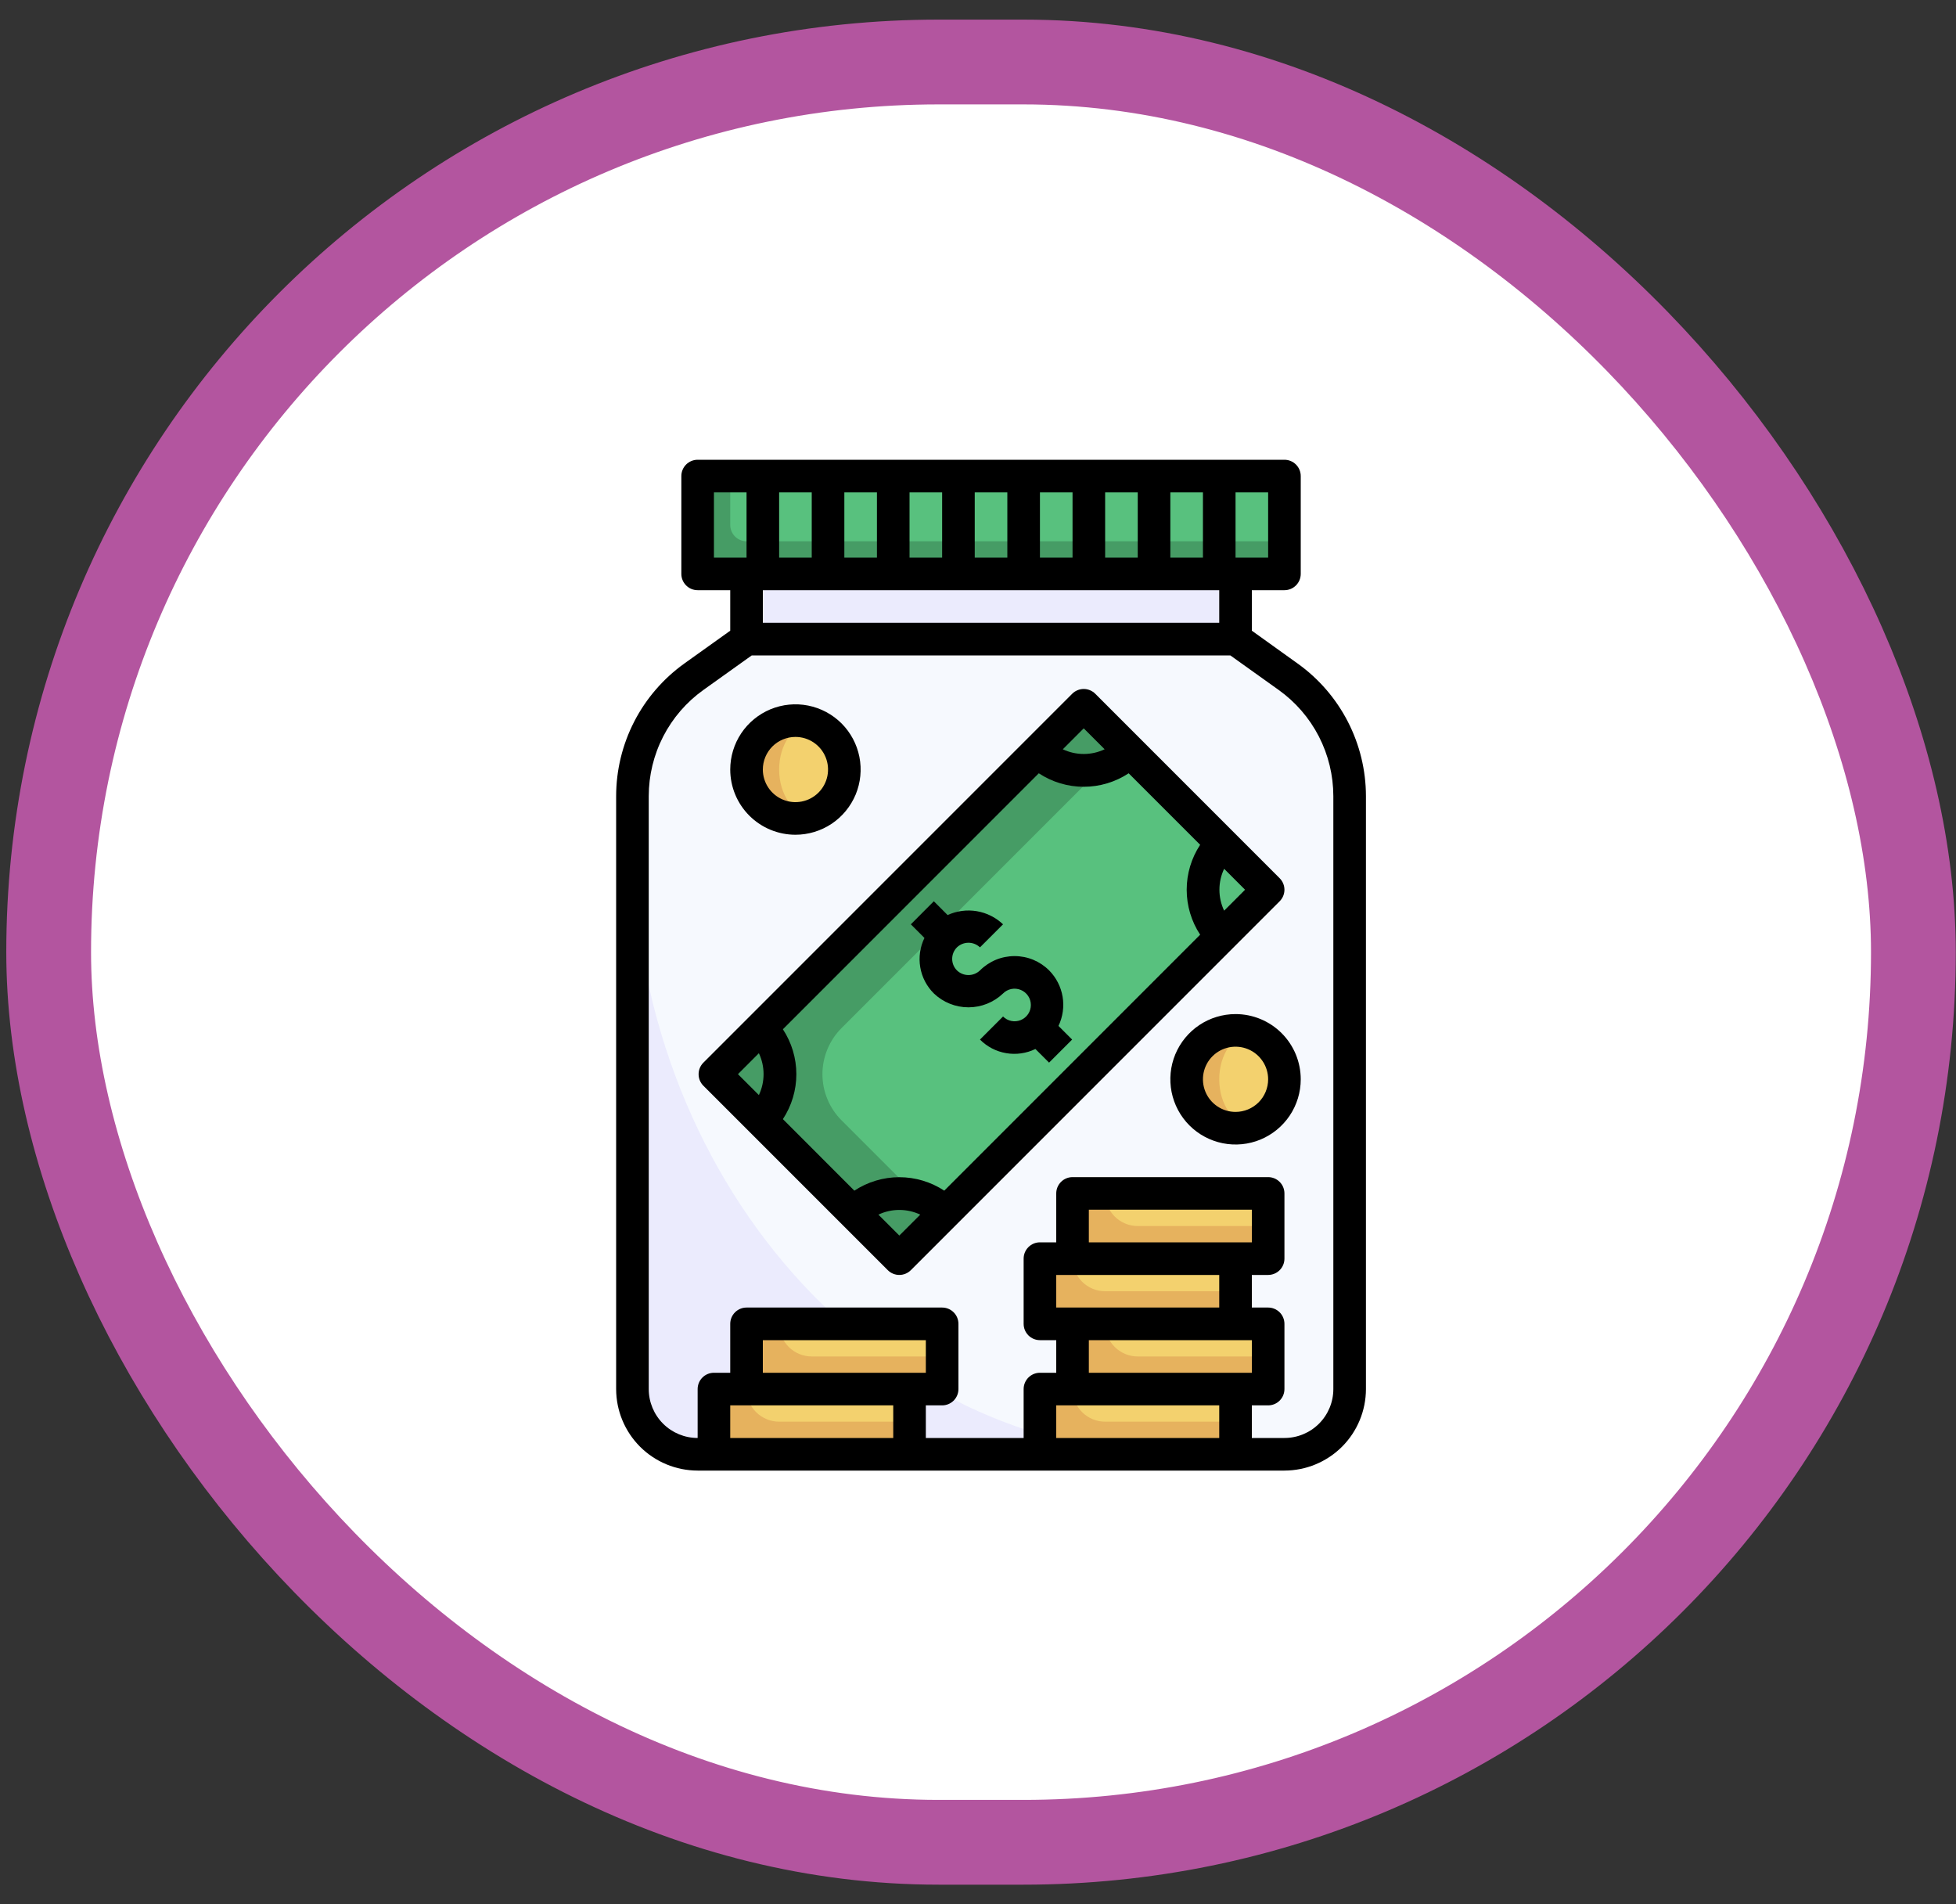 <svg xmlns="http://www.w3.org/2000/svg" width="75" height="73" viewBox="0 0 75 73" fill="none"><rect x="0" y="0" width="75" height="73" fill="#333333" stroke="none"/><rect x="1.866" y="2.377" width="71.5" height="68.247" rx="34.124" fill="white" stroke="#B3559F" stroke-width="3.25"></rect><path d="M49.394 25.942L47.375 24.5V22H28.625V24.5L26.606 25.942C25.877 26.463 25.283 27.15 24.873 27.946C24.464 28.742 24.25 29.625 24.25 30.52V53.25C24.25 53.913 24.513 54.549 24.982 55.018C25.451 55.487 26.087 55.75 26.75 55.75H49.25C49.913 55.75 50.549 55.487 51.018 55.018C51.487 54.549 51.75 53.913 51.75 53.25V30.52C51.75 29.625 51.536 28.742 51.127 27.946C50.717 27.15 50.123 26.463 49.394 25.942Z" fill="#EBEBFD"></path><path d="M51.75 53.25V30.52C51.75 29.625 51.536 28.742 51.127 27.946C50.717 27.15 50.123 26.463 49.394 25.942L47.375 24.5V22H28.625V24.5L26.606 25.942C25.473 26.753 24.682 27.956 24.387 29.317C24.299 30.197 24.25 31.092 24.25 32C24.25 45.117 33.625 55.75 45.188 55.75H49.25C49.913 55.75 50.549 55.487 51.018 55.018C51.487 54.549 51.75 53.913 51.75 53.25Z" fill="#F6F9FE"></path><path d="M39.875 53.25H47.375V55.75H39.875V53.25Z" fill="#E6B25E"></path><path d="M42.375 54.5H47.375V53.25H41.125C41.125 53.581 41.257 53.9 41.491 54.134C41.725 54.368 42.044 54.5 42.375 54.5Z" fill="#F3D16E"></path><path d="M41.125 50.75H48.625V53.25H41.125V50.75Z" fill="#E6B25E"></path><path d="M43.625 52H48.625V50.75H42.375C42.375 51.081 42.507 51.4 42.741 51.634C42.975 51.868 43.294 52 43.625 52Z" fill="#F3D16E"></path><path d="M28.625 22H47.375V24.5H28.625V22Z" fill="#EBEBFD"></path><path d="M26.75 18.25H49.25V22H26.75V18.25Z" fill="#469C65"></path><path d="M28 20.125C28 20.291 28.066 20.45 28.183 20.567C28.3 20.684 28.459 20.75 28.625 20.75H49.25V18.25H28V20.125Z" fill="#58C17E"></path><path d="M27.409 41.178L41.549 27.038L48.619 34.108L34.479 48.248L27.409 41.178Z" fill="#469C65"></path><path d="M48.625 34.109L43.098 28.581L32.267 39.412C32.035 39.644 31.851 39.919 31.726 40.223C31.6 40.526 31.535 40.851 31.535 41.179C31.535 41.508 31.6 41.833 31.726 42.136C31.851 42.44 32.035 42.715 32.267 42.947L36.027 46.706L48.625 34.109Z" fill="#58C17E"></path><path d="M27.375 53.25H34.875V55.75H27.375V53.25Z" fill="#E6B25E"></path><path d="M29.875 54.5H34.875V53.25H28.625C28.625 53.581 28.757 53.9 28.991 54.134C29.226 54.368 29.544 54.5 29.875 54.5Z" fill="#F3D16E"></path><path d="M28.625 50.75H36.125V53.25H28.625V50.75Z" fill="#E6B25E"></path><path d="M31.125 52H36.125V50.75H29.875C29.875 51.081 30.007 51.4 30.241 51.634C30.476 51.868 30.794 52 31.125 52Z" fill="#F3D16E"></path><path d="M47.375 43.25C48.41 43.25 49.25 42.41 49.25 41.375C49.25 40.34 48.41 39.5 47.375 39.5C46.34 39.5 45.5 40.34 45.5 41.375C45.5 42.41 46.34 43.25 47.375 43.25Z" fill="#E6B25E"></path><path d="M48 43.135C48.69 43.135 49.25 42.347 49.25 41.375C49.25 40.403 48.69 39.615 48 39.615C47.31 39.615 46.75 40.403 46.75 41.375C46.75 42.347 47.31 43.135 48 43.135Z" fill="#F3D16E"></path><path d="M39.875 48.25H47.375V50.75H39.875V48.25Z" fill="#E6B25E"></path><path d="M42.375 49.5H47.375V48.25H41.125C41.125 48.581 41.257 48.9 41.491 49.134C41.725 49.368 42.044 49.5 42.375 49.5Z" fill="#F3D16E"></path><path d="M41.125 45.75H48.625V48.25H41.125V45.75Z" fill="#E6B25E"></path><path d="M43.625 47H48.625V45.75H42.375C42.375 46.081 42.507 46.4 42.741 46.634C42.975 46.868 43.294 47 43.625 47Z" fill="#F3D16E"></path><path d="M30.5 31.375C31.535 31.375 32.375 30.535 32.375 29.5C32.375 28.465 31.535 27.625 30.5 27.625C29.465 27.625 28.625 28.465 28.625 29.5C28.625 30.535 29.465 31.375 30.5 31.375Z" fill="#E6B25E"></path><path d="M31.125 31.26C31.815 31.26 32.375 30.472 32.375 29.5C32.375 28.528 31.815 27.74 31.125 27.74C30.435 27.74 29.875 28.528 29.875 29.5C29.875 30.472 30.435 31.26 31.125 31.26Z" fill="#F3D16E"></path><path d="M49.758 25.438L48 24.178V22.625H49.25C49.416 22.625 49.575 22.559 49.692 22.442C49.809 22.325 49.875 22.166 49.875 22V18.25C49.875 18.084 49.809 17.925 49.692 17.808C49.575 17.691 49.416 17.625 49.25 17.625H26.75C26.584 17.625 26.425 17.691 26.308 17.808C26.191 17.925 26.125 18.084 26.125 18.25V22C26.125 22.166 26.191 22.325 26.308 22.442C26.425 22.559 26.584 22.625 26.75 22.625H28V24.178L26.242 25.434C25.434 26.013 24.774 26.776 24.319 27.66C23.864 28.545 23.626 29.525 23.625 30.519V53.25C23.626 54.078 23.956 54.873 24.541 55.459C25.127 56.044 25.922 56.374 26.75 56.375H49.25C50.078 56.374 50.873 56.044 51.459 55.459C52.044 54.873 52.374 54.078 52.375 53.25V30.519C52.374 29.525 52.135 28.546 51.68 27.662C51.225 26.779 50.566 26.016 49.758 25.438ZM47.375 18.875H48.625V21.375H47.375V18.875ZM44.875 18.875H46.125V21.375H44.875V18.875ZM42.375 18.875H43.625V21.375H42.375V18.875ZM39.875 18.875H41.125V21.375H39.875V18.875ZM37.375 18.875H38.625V21.375H37.375V18.875ZM34.875 18.875H36.125V21.375H34.875V18.875ZM32.375 18.875H33.625V21.375H32.375V18.875ZM29.875 18.875H31.125V21.375H29.875V18.875ZM29.25 22.625H46.75V23.875H29.25V22.625ZM27.375 21.375V18.875H28.625V21.375H27.375ZM34.25 55.125H28V53.875H34.25V55.125ZM29.25 52.625V51.375H35.5V52.625H29.25ZM46.75 55.125H40.5V53.875H46.75V55.125ZM46.75 48.875V50.125H40.5V48.875H46.75ZM41.75 47.625V46.375H48V47.625H41.75ZM48 51.375V52.625H41.75V51.375H48ZM51.125 53.25C51.125 53.747 50.928 54.224 50.576 54.576C50.224 54.928 49.747 55.125 49.25 55.125H48V53.875H48.625C48.791 53.875 48.95 53.809 49.067 53.692C49.184 53.575 49.25 53.416 49.25 53.25V50.75C49.25 50.584 49.184 50.425 49.067 50.308C48.95 50.191 48.791 50.125 48.625 50.125H48V48.875H48.625C48.791 48.875 48.95 48.809 49.067 48.692C49.184 48.575 49.25 48.416 49.25 48.25V45.75C49.25 45.584 49.184 45.425 49.067 45.308C48.95 45.191 48.791 45.125 48.625 45.125H41.125C40.959 45.125 40.8 45.191 40.683 45.308C40.566 45.425 40.5 45.584 40.5 45.75V47.625H39.875C39.709 47.625 39.55 47.691 39.433 47.808C39.316 47.925 39.25 48.084 39.25 48.25V50.75C39.25 50.916 39.316 51.075 39.433 51.192C39.55 51.309 39.709 51.375 39.875 51.375H40.5V52.625H39.875C39.709 52.625 39.55 52.691 39.433 52.808C39.316 52.925 39.25 53.084 39.25 53.25V55.125H35.5V53.875H36.125C36.291 53.875 36.45 53.809 36.567 53.692C36.684 53.575 36.75 53.416 36.75 53.25V50.75C36.75 50.584 36.684 50.425 36.567 50.308C36.45 50.191 36.291 50.125 36.125 50.125H28.625C28.459 50.125 28.3 50.191 28.183 50.308C28.066 50.425 28 50.584 28 50.75V52.625H27.375C27.209 52.625 27.05 52.691 26.933 52.808C26.816 52.925 26.75 53.084 26.75 53.25V55.125C26.253 55.125 25.776 54.928 25.424 54.576C25.073 54.224 24.875 53.747 24.875 53.25V30.519C24.876 29.724 25.066 28.94 25.43 28.232C25.794 27.525 26.322 26.914 26.969 26.451L28.825 25.125H47.175L49.031 26.451C49.678 26.914 50.206 27.525 50.57 28.232C50.934 28.94 51.124 29.724 51.125 30.519V53.25Z" fill="black"></path><path d="M49.067 33.667L41.996 26.595C41.938 26.537 41.869 26.491 41.793 26.46C41.718 26.428 41.636 26.412 41.554 26.412C41.472 26.412 41.391 26.428 41.315 26.46C41.239 26.491 41.17 26.537 41.112 26.595L26.97 40.737C26.912 40.795 26.866 40.864 26.834 40.94C26.803 41.016 26.787 41.097 26.787 41.179C26.787 41.262 26.803 41.343 26.834 41.419C26.866 41.495 26.912 41.564 26.97 41.622L34.041 48.692C34.158 48.809 34.317 48.875 34.483 48.875C34.649 48.875 34.808 48.809 34.925 48.692L49.067 34.55C49.184 34.433 49.25 34.274 49.25 34.108C49.25 33.943 49.184 33.784 49.067 33.667ZM46.018 32.385C45.681 32.897 45.502 33.496 45.502 34.108C45.502 34.721 45.681 35.32 46.018 35.832L36.206 45.644C35.694 45.307 35.095 45.128 34.482 45.128C33.87 45.128 33.27 45.307 32.759 45.644L30.019 42.902C30.355 42.391 30.535 41.792 30.535 41.179C30.535 40.567 30.355 39.968 30.019 39.457L39.831 29.644C40.343 29.981 40.942 30.161 41.554 30.161C42.166 30.161 42.766 29.981 43.277 29.644L46.018 32.385ZM41.554 27.921L42.356 28.724C42.105 28.842 41.831 28.904 41.554 28.904C41.277 28.904 41.003 28.842 40.752 28.724L41.554 27.921ZM29.098 40.375C29.217 40.626 29.278 40.9 29.278 41.178C29.278 41.455 29.217 41.729 29.098 41.98L28.296 41.178L29.098 40.375ZM34.483 47.365L33.681 46.563C33.931 46.444 34.206 46.383 34.483 46.383C34.761 46.383 35.035 46.444 35.286 46.563L34.483 47.365ZM46.938 34.911C46.818 34.66 46.757 34.386 46.757 34.108C46.757 33.831 46.818 33.556 46.938 33.305L47.74 34.108L46.938 34.911Z" fill="black"></path><path d="M40.228 37.201C40.054 37.027 39.847 36.889 39.62 36.794C39.392 36.7 39.148 36.652 38.902 36.652C38.656 36.652 38.412 36.7 38.185 36.794C37.957 36.889 37.75 37.027 37.576 37.201C37.457 37.315 37.299 37.379 37.134 37.379C36.97 37.379 36.811 37.315 36.693 37.201C36.575 37.084 36.51 36.925 36.51 36.759C36.51 36.593 36.575 36.434 36.693 36.317C36.811 36.204 36.969 36.14 37.134 36.14C37.299 36.14 37.457 36.204 37.576 36.317L38.46 35.434C38.182 35.169 37.831 34.994 37.452 34.93C37.073 34.867 36.684 34.919 36.335 35.079L35.806 34.55L34.925 35.434L35.447 35.956C35.277 36.304 35.221 36.697 35.286 37.079C35.35 37.461 35.533 37.812 35.809 38.085C36.166 38.426 36.641 38.616 37.134 38.616C37.628 38.616 38.103 38.426 38.46 38.085C38.547 37.997 38.659 37.938 38.78 37.913C38.901 37.889 39.027 37.902 39.141 37.949C39.255 37.996 39.353 38.076 39.422 38.179C39.491 38.282 39.527 38.403 39.527 38.526C39.527 38.65 39.491 38.771 39.422 38.874C39.353 38.977 39.255 39.057 39.141 39.104C39.027 39.151 38.901 39.163 38.78 39.139C38.659 39.115 38.547 39.055 38.46 38.968L37.576 39.852C37.849 40.127 38.2 40.309 38.581 40.373C38.962 40.438 39.354 40.382 39.701 40.213L40.225 40.736L41.109 39.852L40.586 39.329C40.752 38.981 40.808 38.589 40.744 38.209C40.68 37.828 40.5 37.476 40.228 37.201Z" fill="black"></path><path d="M30.5 32C30.994 32 31.478 31.853 31.889 31.579C32.3 31.304 32.62 30.913 32.81 30.457C32.999 30 33.048 29.497 32.952 29.012C32.855 28.527 32.617 28.082 32.268 27.732C31.918 27.383 31.473 27.145 30.988 27.048C30.503 26.952 30 27.001 29.543 27.19C29.087 27.38 28.696 27.7 28.421 28.111C28.147 28.522 28 29.006 28 29.5C28 30.163 28.263 30.799 28.732 31.268C29.201 31.737 29.837 32 30.5 32ZM30.5 28.25C30.747 28.25 30.989 28.323 31.195 28.461C31.4 28.598 31.56 28.793 31.655 29.022C31.75 29.25 31.774 29.501 31.726 29.744C31.678 29.986 31.559 30.209 31.384 30.384C31.209 30.559 30.986 30.678 30.744 30.726C30.501 30.774 30.25 30.75 30.022 30.655C29.793 30.56 29.598 30.4 29.461 30.195C29.323 29.989 29.25 29.747 29.25 29.5C29.25 29.169 29.382 28.851 29.616 28.616C29.851 28.382 30.169 28.25 30.5 28.25Z" fill="black"></path><path d="M47.375 38.875C46.88 38.875 46.397 39.022 45.986 39.296C45.575 39.571 45.255 39.962 45.065 40.418C44.876 40.875 44.827 41.378 44.923 41.863C45.02 42.348 45.258 42.793 45.607 43.143C45.957 43.492 46.402 43.73 46.887 43.827C47.372 43.923 47.875 43.874 48.332 43.685C48.788 43.495 49.179 43.175 49.454 42.764C49.728 42.353 49.875 41.87 49.875 41.375C49.875 40.712 49.612 40.076 49.143 39.607C48.674 39.138 48.038 38.875 47.375 38.875ZM47.375 42.625C47.128 42.625 46.886 42.552 46.681 42.414C46.475 42.277 46.315 42.082 46.22 41.853C46.126 41.625 46.101 41.374 46.149 41.131C46.197 40.889 46.316 40.666 46.491 40.491C46.666 40.316 46.889 40.197 47.131 40.149C47.374 40.101 47.625 40.126 47.853 40.22C48.082 40.315 48.277 40.475 48.414 40.681C48.552 40.886 48.625 41.128 48.625 41.375C48.625 41.706 48.493 42.025 48.259 42.259C48.025 42.493 47.706 42.625 47.375 42.625Z" fill="black"></path></svg>